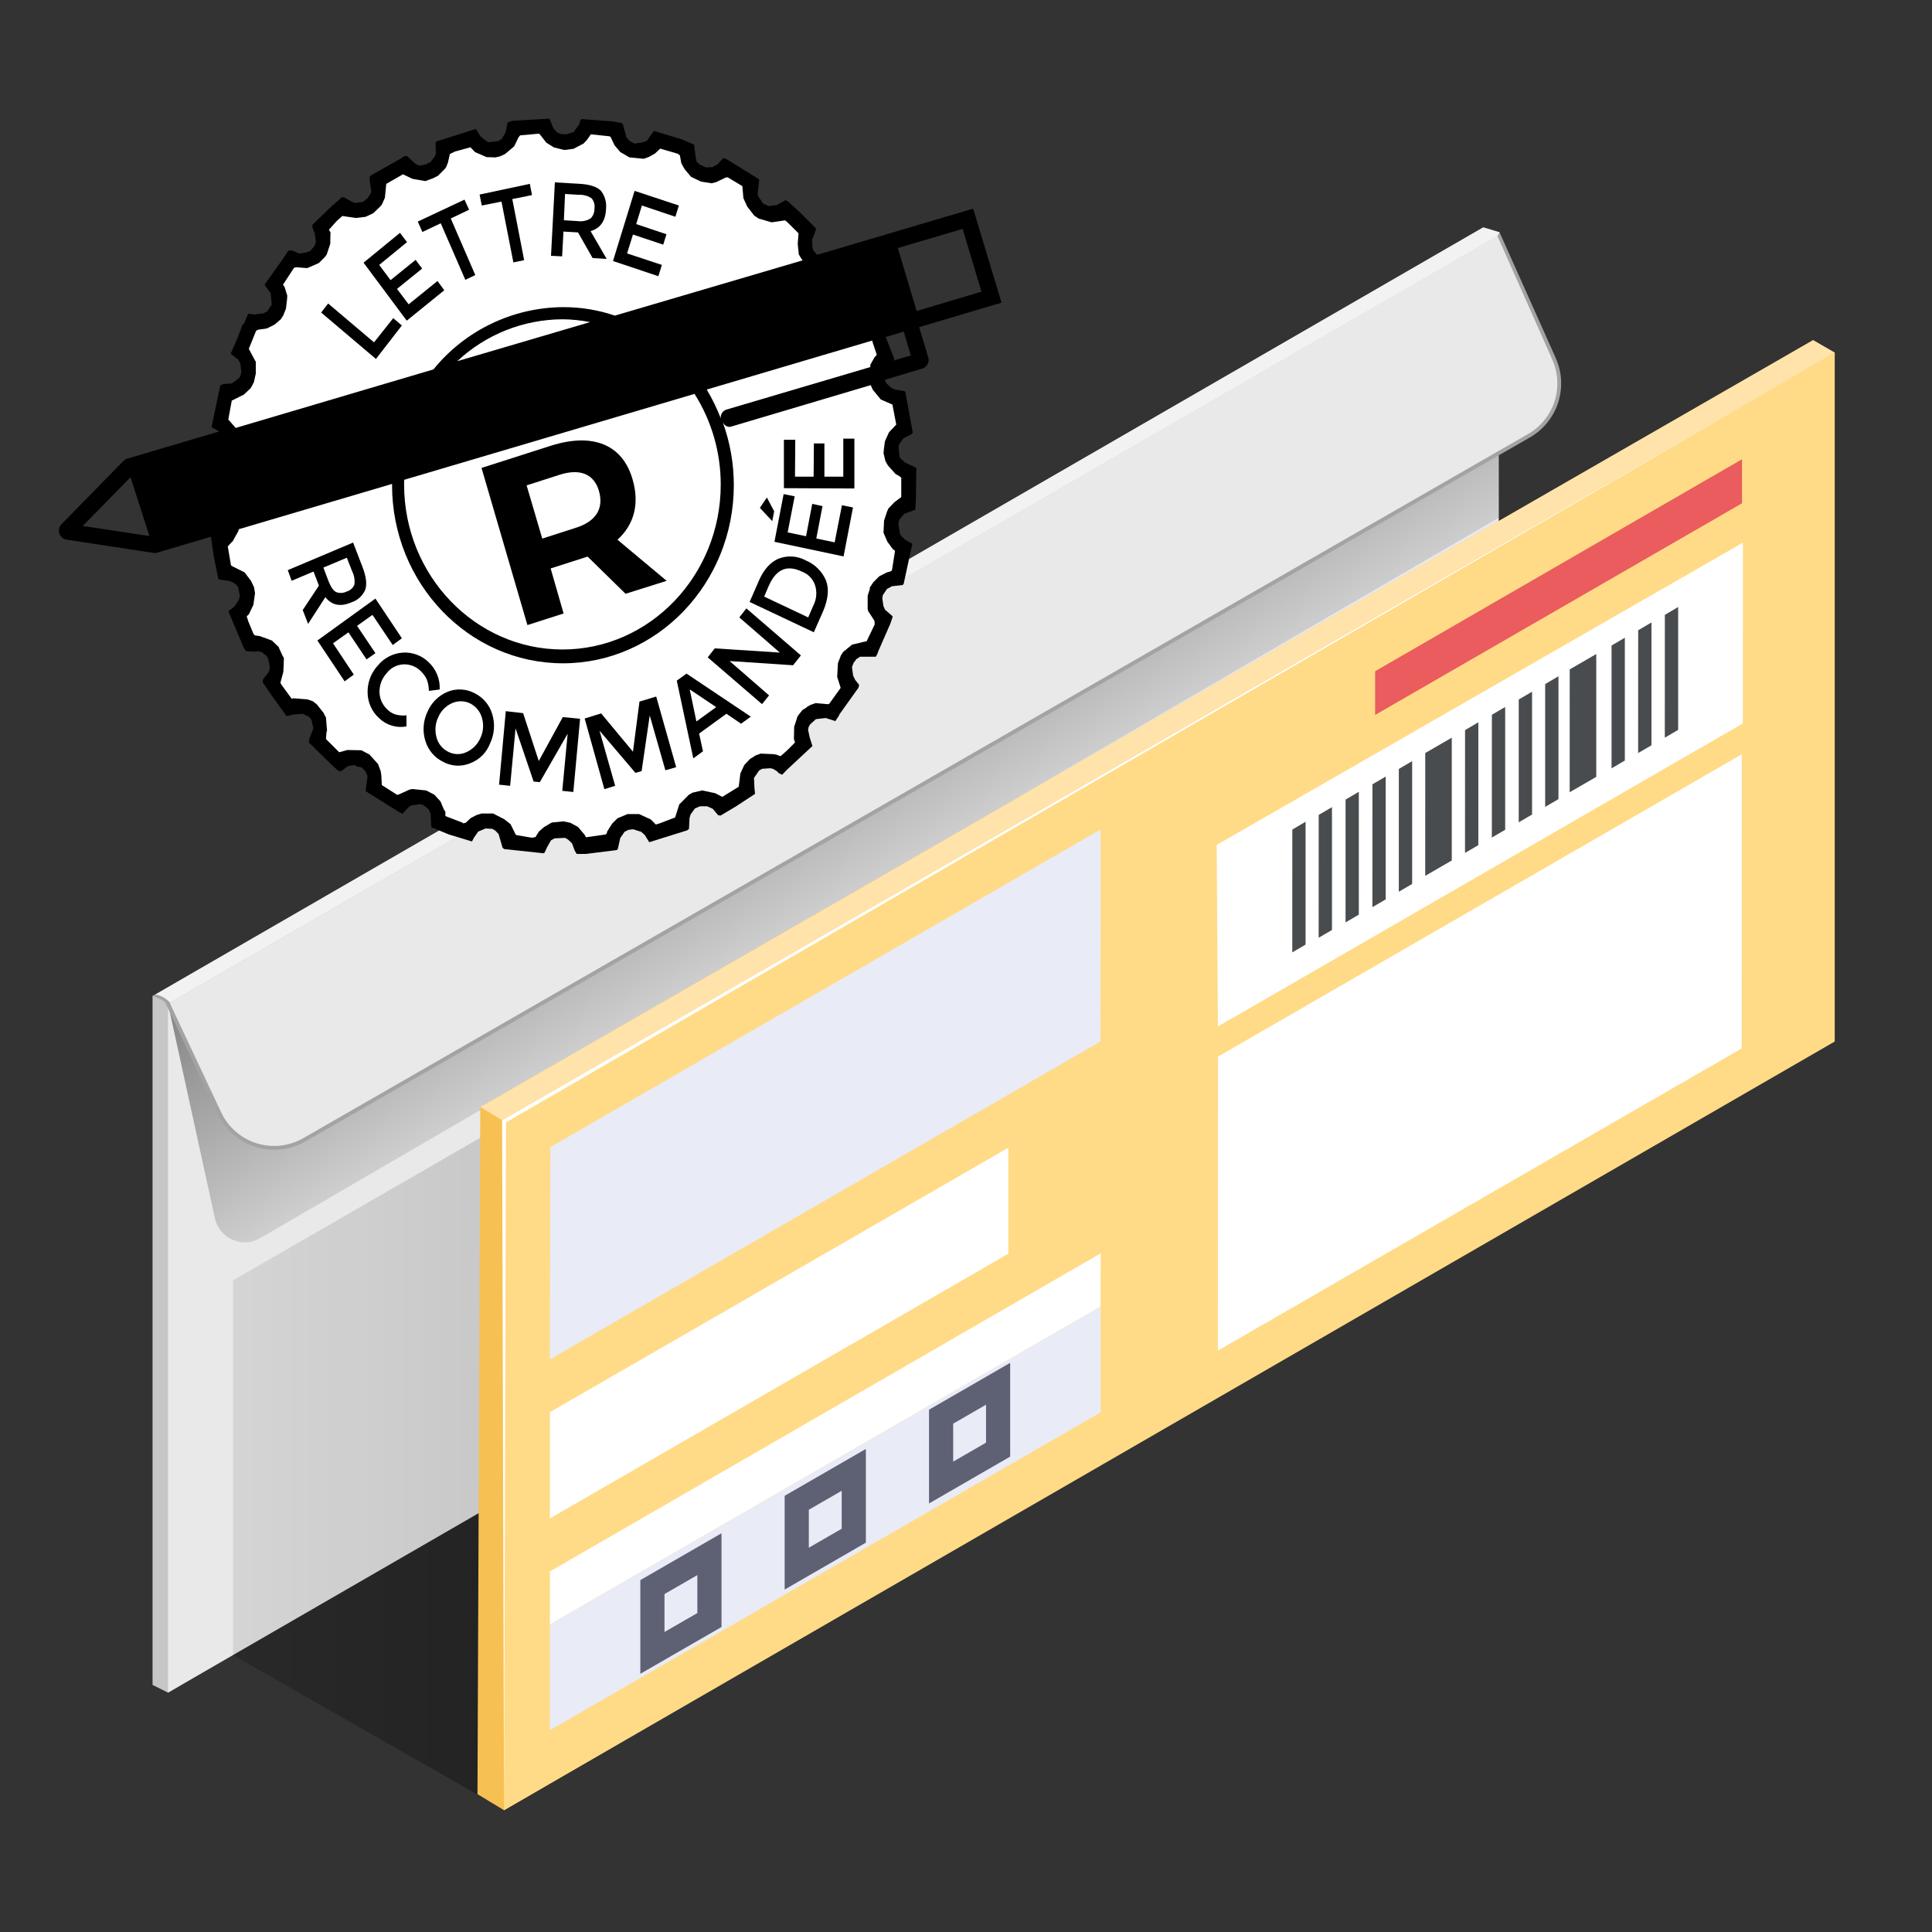 <svg width="80" height="80" viewBox="0 0 80 80" fill="none" xmlns="http://www.w3.org/2000/svg">
<rect x="0" y="0" width="80" height="80" fill="#333333" stroke="none"/>
<g id="Image">
<g id="Illustration">
<path id="Vector" d="M6.317 41.242L61.418 9.416L62.084 9.613L61.418 37.939L6.957 70.088L6.317 69.768V41.242Z" fill="#C6C6C6"/>
<path id="Vector_2" d="M6.957 41.562L62.058 9.736V38.259L6.957 70.088V41.562Z" fill="#E9E9E9"/>
<path id="Vector_3" style="mix-blend-mode:multiply" opacity="0.44" d="M6.957 41.562L8.899 50.446C8.942 50.641 9.03 50.823 9.156 50.977C9.283 51.132 9.443 51.254 9.626 51.334C9.808 51.415 10.007 51.451 10.206 51.44C10.405 51.428 10.599 51.37 10.771 51.27L62.058 21.44V9.736L6.957 41.562Z" fill="url(#paint0_linear_8895_122978)"/>
<path id="Vector_4" d="M6.957 41.562L9.083 46.09C9.231 46.404 9.441 46.684 9.703 46.912C9.964 47.14 10.27 47.312 10.601 47.416C10.931 47.52 11.28 47.554 11.625 47.516C11.97 47.478 12.303 47.369 12.603 47.195L63.306 18.046C63.845 17.737 64.251 17.238 64.442 16.647C64.634 16.055 64.599 15.414 64.344 14.846L62.058 9.726L6.957 41.562Z" fill="#E9E9E9"/>
<path id="Vector_5" d="M62.095 9.622L64.418 14.821C64.681 15.405 64.716 16.066 64.518 16.675C64.32 17.284 63.902 17.797 63.346 18.115L12.641 47.266C12.248 47.49 11.803 47.608 11.351 47.608C10.861 47.608 10.38 47.469 9.966 47.206C9.552 46.943 9.222 46.567 9.013 46.123L6.853 41.53C6.819 41.483 6.775 41.444 6.725 41.414C6.593 41.348 6.457 41.29 6.317 41.242L6.437 41.181C6.582 41.212 6.721 41.266 6.849 41.341C7.06 41.464 7.061 41.597 7.061 41.597L9.156 46.056C9.298 46.36 9.502 46.63 9.754 46.851C10.007 47.072 10.302 47.238 10.622 47.339C10.942 47.44 11.279 47.473 11.613 47.437C11.946 47.4 12.268 47.295 12.559 47.128L63.266 17.976C63.789 17.678 64.183 17.195 64.369 16.623C64.555 16.05 64.52 15.429 64.273 14.88L62.001 9.76L62.095 9.622Z" fill="#A3A3A3"/>
<path id="Vector_6" d="M6.438 41.181C6.56 41.195 6.678 41.237 6.782 41.304C6.878 41.362 6.965 41.434 7.041 41.517L62.001 9.77L62.095 9.622L61.418 9.416L6.438 41.181Z" fill="#F2F2F2"/>
<path id="Vector_7" opacity="0.44" d="M9.648 68.539V53.018L48.813 30.429V45.97L9.648 68.539Z" fill="url(#paint1_linear_8895_122978)"/>
<path id="Vector_8" d="M9.648 68.534L20.216 74.565L52.359 56.026L41.86 49.952L9.648 68.534Z" fill="url(#paint2_linear_8895_122978)"/>
<path id="Vector_9" d="M19.888 45.84L75.076 14.086L75.972 14.603L75.304 43.314L20.871 74.957L19.771 74.293L19.888 45.84Z" fill="#F7C052"/>
<path id="Vector_10" d="M20.871 46.43L75.972 14.603V43.128L20.871 74.957V46.43Z" fill="#FFDB87"/>
<path id="Vector_11" d="M22.789 47.499L45.576 34.346L45.568 43.126L22.767 56.29L22.789 47.499Z" fill="#E9EBF6"/>
<path id="Vector_12" d="M22.77 67.261L45.571 54.098L45.577 58.482L22.77 71.645V67.261Z" fill="#E9EBF6"/>
<path id="Vector_13" d="M22.77 65.07L45.577 51.899L45.571 54.098L22.77 67.261V65.07Z" fill="white"/>
<path id="Vector_14" d="M22.77 58.475L41.753 47.525V51.914L22.77 62.874V58.475Z" fill="white"/>
<path id="Vector_15" d="M50.431 55.925L72.119 43.413L72.124 31.234L50.435 43.752L50.431 55.925Z" fill="white"/>
<path id="Vector_16" d="M50.431 42.504L72.166 29.958L72.171 22.47L50.381 34.986L50.431 42.504Z" fill="white"/>
<path id="Vector_17" d="M72.133 19.016L56.941 27.794V29.605L72.133 20.84V19.016Z" fill="#EA5C5D"/>
<path id="Vector_18" d="M60.115 30.546L59.016 31.181L59.015 36.267L60.115 35.63V30.546Z" fill="#484C4F"/>
<path id="Vector_19" d="M66.098 27.082L64.999 27.718L64.997 32.805L66.098 32.168V27.082Z" fill="#484C4F"/>
<path id="Vector_20" d="M58.474 31.517L57.923 31.84L57.922 36.925L58.474 36.603V31.517Z" fill="#484C4F"/>
<path id="Vector_21" d="M57.379 32.155L56.83 32.477L56.828 37.563L57.379 37.242V32.155Z" fill="#484C4F"/>
<path id="Vector_22" d="M56.266 32.787L55.717 33.109L55.716 38.195L56.266 37.874V32.787Z" fill="#484C4F"/>
<path id="Vector_23" d="M55.154 33.422L54.605 33.744L54.603 38.83L55.154 38.509V33.422Z" fill="#484C4F"/>
<path id="Vector_24" d="M64.533 28.003L63.982 28.326V33.411L64.533 33.09V28.003Z" fill="#484C4F"/>
<path id="Vector_25" d="M63.439 28.642L62.888 28.965L62.887 34.05L63.439 33.728V28.642Z" fill="#484C4F"/>
<path id="Vector_26" d="M62.326 29.274L61.776 29.597L61.774 34.682L62.326 34.36V29.274Z" fill="#484C4F"/>
<path id="Vector_27" d="M69.489 25.136L68.938 25.459L68.936 30.546L69.489 30.222V25.136Z" fill="#484C4F"/>
<path id="Vector_28" d="M68.384 25.774L67.834 26.098L67.832 31.182L68.384 30.861V25.774Z" fill="#484C4F"/>
<path id="Vector_29" d="M67.281 26.406L66.731 26.73V31.814L67.281 31.493V26.406Z" fill="#484C4F"/>
<path id="Vector_30" d="M61.215 29.909L60.665 30.232L60.663 35.317L61.215 34.995V29.909Z" fill="#484C4F"/>
<path id="Vector_31" d="M54.061 34.027L53.512 34.35L53.511 39.435L54.061 39.114V34.027Z" fill="#484C4F"/>
<path id="Vector_32" d="M20.871 74.957L20.791 46.384L20.831 46.36L75.972 14.603L20.951 46.477L20.871 74.957Z" fill="white"/>
<path id="Vector_33" d="M20.791 46.384L19.889 45.84L75.076 14.086L75.972 14.603L20.791 46.384Z" fill="#FFE3AB"/>
<path id="Vector_34" fill-rule="evenodd" clip-rule="evenodd" d="M24.296 35.141L25.116 35.022L25.168 34.976L25.186 34.893L25.397 34.542L25.626 34.322L26.059 34.138H26.544L27.045 34.358L27.258 34.579L27.424 34.534L28.087 34.285L28.235 33.797L28.253 33.723L28.632 33.336L28.66 33.318L28.818 33.226L29.232 33.134L29.788 33.245L30.087 33.402L30.784 32.978L30.845 32.416L31.013 32.056L31.269 31.781L31.523 31.624L31.719 31.55L32.264 31.578L32.405 31.595L32.556 31.661L32.6 31.632L32.847 31.411L33.163 31.07L33.12 30.915L33.138 30.408L33.261 30.021V29.994L33.331 29.893L33.498 29.68L33.631 29.616L33.693 29.552L33.816 29.478L34.055 29.386L34.583 29.422L34.627 29.405L35.112 28.731L34.962 28.262L35.007 27.682L35.13 27.35L35.218 27.203L35.587 26.89L36.09 26.779L36.213 26.762L36.549 26.034L36.532 25.877L36.293 25.472L36.276 25.389V24.827L36.346 24.533V24.467L36.496 24.238L36.751 23.998L37.069 23.832L37.245 23.786L37.29 23.749L37.413 22.939V22.912L37.333 22.846L37.087 22.534L36.919 22.157L36.936 21.64L37.059 21.254L37.122 21.125L37.378 20.848L37.677 20.646L37.667 19.826L37.572 19.734L37.439 19.67L37.112 19.293L37.007 19.107L36.919 18.776L36.946 18.611L36.981 18.261L37.148 17.874L37.466 17.533L37.29 16.686L36.795 16.466L36.461 16.042L36.346 15.821L36.328 15.277L36.346 15.184L36.364 14.992L36.532 14.678L36.645 14.558L36.444 14.006L36.426 13.914L36.293 13.73L35.808 13.629L35.527 13.445L35.226 13.067L35.183 13.021L35.12 12.864L35.068 12.69L35.112 12.155L35.173 11.878L35.236 11.787L35.218 11.675L34.768 11.05L34.663 11.077L34.186 11.04L33.719 10.782L33.675 10.765L33.402 10.387L33.314 10.23L33.261 9.779L33.314 9.336L32.837 8.858L32.724 8.774L32.159 8.867L31.604 8.72L31.568 8.693L31.436 8.61L31.127 8.222L30.978 7.872L30.933 7.357L30.308 6.979H30.245L29.823 7.182L29.629 7.227L29.18 7.163L28.756 6.96L28.474 6.629L28.341 6.381L28.28 6.05L28.2 5.984L27.451 5.763L27.24 5.966L26.984 6.104L26.746 6.187L26.148 6.123L25.759 5.901L25.53 5.616L25.354 5.248L25.309 5.238L24.525 5.146L24.349 5.395L24.207 5.552L23.775 5.782L23.397 5.827L22.973 5.726L22.647 5.515L22.41 5.202L22.348 5.138L21.536 5.211L21.476 5.302L21.28 5.68L20.901 6.003L20.69 6.086L20.496 6.141L20.117 6.114L19.624 5.893L19.429 5.69L18.768 5.883L18.557 5.994L18.469 6.344L18.407 6.528L18.346 6.621L18.055 6.915L17.834 7.026L17.517 7.136L16.98 7.053L16.573 6.85L15.877 7.264L15.815 7.845L15.684 8.13L15.621 8.222L15.322 8.517L15.005 8.674L14.599 8.72L14.026 8.637L13.787 8.84L13.453 9.218L13.524 9.336L13.498 9.834L13.348 10.275V10.304L13.268 10.405L13.013 10.662L12.528 10.893L12.052 10.846L11.972 10.866L11.504 11.584L11.567 11.675L11.682 12.053L11.664 12.219L11.62 12.597L11.487 12.92L11.381 13.067L11.125 13.298L10.808 13.453L10.447 13.499L10.368 13.546L10.042 14.31L10.323 14.816L10.351 14.845V15.36L10.263 15.718L10.183 15.902L10.12 15.995L9.839 16.262L9.336 16.51L9.186 17.312L9.487 17.653L9.68 18.05L9.706 18.16L9.663 18.685L9.583 18.979L9.477 19.126L9.116 19.467L8.984 19.531L8.922 19.605L8.904 20.406L8.949 20.453L9.16 20.563L9.46 20.894L9.61 21.144L9.68 21.456L9.618 22.046L9.364 22.488L9.319 22.515L9.151 22.69L9.284 23.501L9.328 23.547L9.856 23.814L10.138 24.173L10.271 24.43L10.316 24.707L10.253 25.205L10.068 25.61L9.979 25.693L10.042 25.923L10.263 26.458L10.323 26.522L10.509 26.549L11.029 26.742L11.328 27.029V27.046L11.496 27.414L11.522 27.434L11.549 27.507L11.522 28.059L11.399 28.539L11.444 28.621L11.876 29.229L11.936 29.202L12.536 29.248L12.765 29.33L12.941 29.469L13.215 29.819L13.32 30.021L13.373 30.602L13.348 30.629L13.338 30.942L13.893 31.504L14.229 31.411L14.819 31.43L15.171 31.605L15.508 31.982L15.525 32.002L15.656 32.296L15.684 32.453L15.709 32.875L16.344 33.299L16.477 33.254L16.864 33.069L16.988 33.051L17.57 33.106L17.904 33.29L18.17 33.586L18.319 33.934L18.336 33.963L18.354 34.027V34.211L19.103 34.496V34.515L19.218 34.496L19.421 34.294L19.677 34.155L19.896 34.091L20.391 34.082L20.848 34.331L21.096 34.552L21.308 34.994L21.351 35.022L21.986 35.133L22.144 35.104L22.285 34.883L22.506 34.682L22.84 34.496L23.335 34.451L23.626 34.515L23.96 34.69L24.226 35.03L24.296 35.141Z" fill="white"/>
<path id="Vector_35" d="M37.178 10.27L39.861 9.478L40.641 12.078L37.957 12.878L37.178 10.27ZM36.977 14.934L37.032 14.888V14.864L36.674 13.955L37.423 13.733L37.714 14.72L36.977 14.934ZM36.138 16.134L36.472 16.542L36.953 16.752L37.112 17.581L36.81 17.901L36.642 18.274L36.597 18.624L36.586 18.774L36.664 19.094L36.765 19.27L37.085 19.63L37.22 19.701L37.319 19.782V20.582L37.032 20.8L36.786 21.056L36.73 21.184L36.607 21.557L36.584 22.059L36.745 22.432L36.968 22.734L37.058 22.805V22.829L36.935 23.61L36.89 23.656L36.722 23.702L36.41 23.862L36.164 24.107L36.018 24.328V24.387L35.928 24.667V25.214L35.951 25.307L36.209 25.704L36.22 25.856L35.884 26.555L35.761 26.578L35.281 26.694L34.911 26.998L34.821 27.138L34.698 27.458L34.666 28.029L34.81 28.483L34.341 29.136L34.297 29.16L33.772 29.114L33.548 29.195L33.425 29.266L33.357 29.323L33.234 29.394L33.074 29.592L33.007 29.696V29.72L32.885 30.093L32.874 30.594L32.919 30.746L32.599 31.066L32.352 31.286L32.308 31.31L32.162 31.253L32.041 31.229L31.503 31.205L31.301 31.275L31.056 31.427L30.817 31.68L30.657 32.03L30.589 32.578L29.908 32.997L29.616 32.846L29.081 32.73L28.677 32.822L28.517 32.915L28.495 32.939L28.125 33.312L28.103 33.382L27.957 33.848L27.317 34.093L27.157 34.141L26.945 33.93L26.465 33.709H25.985L25.57 33.883L25.346 34.106L25.145 34.426L25.124 34.507L25.079 34.554L24.263 34.67L24.207 34.565L23.938 34.245L23.618 34.07L23.328 34.011L22.849 34.059L22.529 34.245L22.316 34.432L22.17 34.664L22.024 34.688L21.399 34.582L21.354 34.56L21.141 34.128L20.877 33.92L20.42 33.686H19.94L19.74 33.746L19.493 33.874L19.28 34.072L19.169 34.094V34.072L18.442 33.792V33.616L18.409 33.558L18.386 33.534L18.241 33.186L17.985 32.906L17.648 32.731L17.079 32.672L16.956 32.696L16.575 32.87L16.452 32.917L15.812 32.509L15.789 32.101L15.767 31.941L15.655 31.638L15.633 31.614L15.298 31.242L14.962 31.067L14.381 31.056L14.045 31.149L13.498 30.602L13.521 30.298L13.543 30.275L13.498 29.715L13.397 29.517L13.12 29.168L12.96 29.04L12.729 28.96L12.146 28.914L12.081 28.938L11.655 28.354L11.61 28.272L11.733 27.818L11.756 27.27L11.733 27.2L11.711 27.176L11.551 26.827V26.803L11.26 26.523L10.757 26.338L10.56 26.312L10.493 26.242L10.282 25.73L10.215 25.52L10.305 25.438L10.493 25.042L10.56 24.562L10.516 24.306L10.393 24.05L10.125 23.699L9.61 23.443L9.565 23.408L9.432 22.627L9.592 22.451L9.626 22.429L9.872 21.986L9.884 21.915L16.234 20.038V20.085C16.234 24.154 19.409 27.466 23.311 27.466C27.213 27.466 30.386 24.154 30.386 20.085C30.386 19.198 30.231 18.318 29.928 17.485C29.949 17.531 29.98 17.572 30.019 17.604C30.058 17.637 30.103 17.66 30.152 17.672C30.198 17.68 30.244 17.676 30.287 17.661L36.055 15.947L36.138 16.134ZM9.453 17.371L9.597 16.589L10.09 16.344L10.368 16.088L10.425 15.995L10.514 15.821L10.592 15.47V14.97L10.57 14.946L10.303 14.445L10.604 13.698L10.693 13.651L11.052 13.6L11.372 13.44L11.629 13.219L11.73 13.059L11.841 12.778L11.885 12.405L11.896 12.245L11.784 11.883L11.717 11.789L12.175 11.09L12.264 11.067L12.724 11.102L13.204 10.891L13.45 10.646L13.528 10.542L13.674 10.099L13.685 9.619L13.618 9.515L13.953 9.141L14.177 8.944L14.735 9.026L15.138 8.978L15.458 8.827L15.748 8.547L15.815 8.466L15.938 8.186L15.994 7.614L16.687 7.218L17.079 7.405L17.615 7.498L17.935 7.381L18.137 7.277L18.426 6.986L18.482 6.904L18.549 6.728L18.628 6.379L18.84 6.274L19.48 6.099L19.671 6.298L20.151 6.507L20.52 6.518L20.711 6.472L20.911 6.379L21.292 6.059L21.471 5.686L21.538 5.605L22.32 5.534L22.388 5.605L22.621 5.907L22.941 6.106L23.367 6.211L23.746 6.163L24.16 5.946L24.305 5.794L24.465 5.562L25.236 5.643L25.28 5.666L25.448 6.016L25.684 6.296L26.063 6.517L26.657 6.576L26.879 6.494L27.125 6.354L27.338 6.155L28.064 6.365L28.154 6.435L28.21 6.755L28.345 7L28.612 7.32L29.028 7.52L29.465 7.589L29.653 7.542L30.068 7.344H30.135L30.738 7.706L30.783 8.208L30.943 8.557L31.233 8.93L31.378 9.024L31.401 9.046L31.949 9.206L32.508 9.125L32.608 9.206L33.066 9.661L33.032 10.093L33.077 10.536L33.167 10.686L33.234 10.781L25.461 13.069C24.77 12.834 24.045 12.715 23.316 12.718C22.286 12.724 21.271 12.959 20.343 13.405C19.415 13.85 18.597 14.496 17.949 15.296L9.76 17.72L9.453 17.371ZM18.933 14.957C20.115 13.848 21.673 13.227 23.293 13.221C23.676 13.224 24.057 13.263 24.433 13.338L18.933 14.957ZM16.741 19.866L28.759 16.31C29.469 17.433 29.845 18.735 29.844 20.064C29.844 23.829 26.903 26.894 23.293 26.894C19.684 26.894 16.733 23.829 16.733 20.064C16.73 19.998 16.733 19.931 16.741 19.866ZM36.127 14.154L36.306 14.69L36.205 14.806L36.037 15.109V15.2L30.081 16.96C30.006 16.984 29.941 17.032 29.898 17.098C29.856 17.164 29.837 17.242 29.845 17.32C29.685 16.908 29.491 16.511 29.265 16.131L36.117 14.102L36.127 14.154ZM3.426 21.778L5.405 19.76L6.188 22.197L3.426 21.778ZM38.061 13.547L41.471 12.533L40.297 8.64L36.909 9.643L33.834 10.552L33.674 10.366L33.641 10.25L33.629 9.91L33.697 9.76L33.797 9.469L33.12 8.79L32.618 8.336L32.529 8.29L32.209 8.464L32.186 8.486L31.829 8.534L31.729 8.486L31.594 8.429L31.583 8.405L31.37 8.085L31.437 7.432L31.277 7.328L30.034 6.56H29.933L29.709 6.805L29.497 6.922L29.229 6.933L28.96 6.805L28.849 6.701L28.8 6.482L28.744 5.992L28.265 5.782L27.079 5.421L27.034 5.48L26.789 5.829L26.599 5.899L26.279 5.946L26.081 5.84L25.936 5.69V5.666L25.791 5.141L25.746 5.094L25.332 5.024L24.081 4.931L24.024 4.99L23.98 5.165L23.957 5.187L23.756 5.467L23.465 5.562L23.209 5.549L23.063 5.48L22.917 5.32L22.749 4.912L21.196 5.005L21.017 5.075L20.938 5.483L20.767 5.76L20.633 5.842L20.229 5.89L20.106 5.819L19.895 5.645L19.704 5.341L18.081 5.853L18.036 5.888L18.047 6.368L18.002 6.485L17.815 6.72L17.613 6.813L17.356 6.859L17.196 6.778L16.849 6.458H16.77L16.647 6.528L16.602 6.563L15.361 7.262L15.305 7.333V7.438L15.372 7.918L15.349 8.013L15.237 8.187L15.04 8.358L14.704 8.405L14.583 8.358L14.263 8.184L14.159 8.16L13.839 8.453L13.762 8.51L12.935 9.31V9.414L13.034 9.67L13.079 10.021L13.034 10.173L12.845 10.394L12.685 10.453L12.394 10.499L12.092 10.371H11.959L11.869 10.475V10.499L10.953 11.792L11.098 11.99L11.21 12.142V12.16L11.253 12.614L11.21 12.672L11.065 12.894L10.905 12.976L10.524 13.022L10.279 12.987L10.1 13.406L10.033 13.466L9.954 13.686L9.831 14.006L9.552 14.643L9.872 14.899L9.951 15.051L9.996 15.4L9.951 15.576L9.917 15.622V15.645L9.597 15.878L9.277 15.902L9.154 15.936L9.12 15.971L8.96 16.73L8.759 17.69L9.079 17.866L5.176 19.019L5.188 19.043C5.165 19.054 5.143 19.054 5.132 19.066L2.511 21.742C2.475 21.792 2.452 21.85 2.443 21.91C2.434 21.971 2.439 22.033 2.459 22.091C2.478 22.149 2.511 22.202 2.555 22.245C2.599 22.288 2.652 22.319 2.711 22.338L6.367 22.896C6.389 22.896 6.4 22.885 6.412 22.885L6.423 22.909L8.748 22.221H8.736L8.848 23.021L9.039 23.954L9.072 24L9.519 24.059L9.698 24.141L9.832 24.269L9.866 24.339L9.933 24.677L9.888 24.851L9.866 24.875L9.706 25.12L9.472 25.294L9.484 25.376L10.109 26.858L10.199 26.962L10.533 26.986L10.693 26.962L10.853 27.008L11.044 27.168L11.111 27.296L11.178 27.646L11.133 27.821L10.932 28.077L10.88 28.16V28.253L11.237 28.778L11.864 29.651L12.184 29.582L12.543 29.558L12.767 29.664L12.857 29.746L12.912 29.85L12.935 30.01L12.957 30.067L12.978 30.091L12.957 30.138L12.978 30.162L12.957 30.208L12.812 30.592L12.789 30.744L13.429 31.373L13.844 31.77L13.988 31.898L14.111 31.944L14.402 31.723L14.693 31.677L14.725 31.699V31.723L14.983 31.781L15.129 31.933L15.218 32.131L15.14 32.76L16.559 33.646L16.671 33.693L16.928 33.414L17.052 33.344L17.409 33.298L17.543 33.344L17.744 33.504L17.834 33.701L17.857 34.25L18.583 34.552L19.543 34.843L19.621 34.693L19.8 34.435L20.101 34.307L20.381 34.32L20.505 34.389L20.65 34.541V34.552L20.81 35.101L20.877 35.158L22.511 35.333L22.554 35.299L22.655 35.077L22.815 34.797L22.938 34.728L22.96 34.715L23.396 34.693L23.519 34.762L23.687 34.922L23.799 35.226L23.877 35.354V35.36H24.258L25.538 35.2L25.583 35.154L25.684 34.699L25.863 34.443L26.023 34.362L26.213 34.338L26.549 34.443L26.695 34.571L26.884 34.874L28.45 34.384L28.529 34.326L28.551 33.883L28.596 33.723L28.773 33.478L28.986 33.386H29.28L29.514 33.491L29.738 33.758L29.839 33.77L30.465 33.397L31.265 32.872L31.242 32.651L31.22 32.208L31.265 32.15L31.433 31.906L31.556 31.835L31.892 31.811L32.004 31.835L32.164 31.928L32.242 32.01L32.287 32.034L32.388 32.08L32.578 31.882L33.641 30.891L33.529 30.541L33.461 30.221L33.484 30.104L33.54 30L33.786 29.778L34.188 29.731L34.591 29.859L34.751 29.614V29.592L35.551 28.472L35.573 28.355L35.413 28.157L35.324 27.971L35.279 27.621L35.346 27.446L35.469 27.286L35.613 27.194H36.263L36.319 27.101L36.386 26.925L36.866 25.829L36.967 25.526L36.647 25.246L36.58 25.094L36.535 24.774L36.557 24.635L36.58 24.611L36.725 24.39L36.938 24.274L37.373 24.227L37.418 24.181L37.765 22.571L37.788 22.525L37.468 22.339L37.308 22.179L37.264 22.109V22.086L37.197 21.69L37.242 21.515L37.441 21.28L37.9 21.106L37.922 20.786L37.944 19.398L37.92 19.36L37.472 19.149L37.304 18.998L37.25 18.939L37.205 18.474L37.25 18.368L37.41 18.147L37.73 17.987L37.797 17.917L37.495 16.262L37.472 16.203L37.037 16.122L36.892 16.053L36.674 15.84L36.652 15.723L38.205 15.258C38.272 15.232 38.331 15.187 38.373 15.13C38.41 15.086 38.435 15.034 38.447 14.978C38.459 14.922 38.456 14.864 38.441 14.81L38.061 13.547Z" fill="black"/>
<path id="Vector_36" d="M23.83 21.859C24.657 21.603 25.015 21.078 24.802 20.331C24.59 19.61 24.003 19.398 23.182 19.656L21.806 20.099L22.454 22.302L23.83 21.859ZM24.332 23.048L24.186 23.094L22.801 23.538L23.337 25.403L21.839 25.883L19.939 19.376L22.819 18.454C24.551 17.907 25.782 18.408 26.195 19.854C26.486 20.856 26.262 21.718 25.569 22.349L27.604 24.051L25.903 24.587L24.332 23.048Z" fill="black"/>
<path id="Vector_37" d="M13.921 24.517C13.991 24.544 14.066 24.556 14.141 24.552C14.216 24.548 14.289 24.528 14.356 24.493C14.428 24.473 14.495 24.436 14.551 24.385C14.606 24.335 14.649 24.272 14.676 24.202C14.699 24.018 14.668 23.832 14.586 23.666L14.362 23.094L13.391 23.502L13.602 24.062C13.7 24.307 13.801 24.459 13.921 24.517ZM14.535 24.949C14.089 25.134 13.735 25.064 13.473 24.726L12.758 25.834L12.535 25.262L13.206 24.248L12.982 23.666L12.076 24.05L11.916 23.608L14.622 22.466L15.002 23.456C15.162 23.864 15.202 24.179 15.126 24.416C15.072 24.544 14.991 24.658 14.887 24.75C14.784 24.843 14.661 24.91 14.527 24.949H14.535Z" fill="black"/>
<path id="Vector_38" d="M16.641 26.429L16.262 26.709L15.423 25.461L14.785 25.915L15.545 27.046L15.177 27.304L14.428 26.184L13.79 26.638L14.65 27.933L14.271 28.213L13.142 26.522L15.545 24.786L16.641 26.429Z" fill="black"/>
<path id="Vector_39" d="M16.026 29.366C16.125 29.469 16.247 29.545 16.383 29.587C16.529 29.625 16.681 29.637 16.831 29.622V30.08C16.63 30.118 16.422 30.107 16.225 30.048C16.028 29.989 15.849 29.884 15.702 29.741C15.553 29.608 15.434 29.447 15.352 29.266C15.269 29.085 15.225 28.89 15.222 28.691C15.208 28.278 15.356 27.876 15.634 27.571C15.76 27.413 15.917 27.282 16.096 27.188C16.276 27.093 16.473 27.038 16.674 27.024C16.871 27.01 17.069 27.038 17.253 27.107C17.439 27.175 17.607 27.281 17.748 27.419C17.902 27.563 18.023 27.738 18.102 27.934C18.182 28.129 18.217 28.34 18.206 28.55L17.759 28.608C17.758 28.444 17.728 28.281 17.67 28.128C17.606 27.996 17.519 27.877 17.412 27.778C17.317 27.686 17.205 27.616 17.082 27.57C16.959 27.524 16.828 27.504 16.697 27.51C16.561 27.518 16.429 27.555 16.309 27.62C16.189 27.684 16.085 27.774 16.004 27.883C15.814 28.094 15.71 28.369 15.713 28.653C15.715 28.787 15.745 28.918 15.798 29.041C15.852 29.163 15.93 29.274 16.026 29.366Z" fill="black"/>
<path id="Vector_40" d="M19.96 29.739C19.927 29.61 19.867 29.49 19.784 29.386C19.701 29.281 19.598 29.195 19.48 29.133C19.365 29.074 19.238 29.042 19.108 29.038C18.979 29.034 18.85 29.059 18.731 29.11C18.47 29.222 18.261 29.431 18.149 29.693C18.025 29.95 17.998 30.244 18.072 30.52C18.103 30.65 18.163 30.771 18.245 30.876C18.328 30.981 18.433 31.066 18.552 31.126C18.667 31.187 18.794 31.221 18.924 31.225C19.054 31.23 19.183 31.204 19.301 31.15C19.559 31.039 19.766 30.835 19.882 30.579C20.012 30.319 20.04 30.019 19.96 29.739ZM19.469 31.605C19.29 31.679 19.096 31.713 18.902 31.703C18.709 31.693 18.52 31.64 18.349 31.547C18.172 31.461 18.015 31.338 17.888 31.187C17.761 31.037 17.667 30.861 17.611 30.672C17.49 30.275 17.522 29.847 17.701 29.472C17.861 29.097 18.162 28.799 18.539 28.643C18.717 28.572 18.908 28.54 19.099 28.55C19.291 28.561 19.477 28.612 19.647 28.702C19.824 28.788 19.981 28.91 20.108 29.061C20.235 29.211 20.329 29.387 20.384 29.576C20.505 29.974 20.473 30.402 20.295 30.778C20.224 30.967 20.114 31.138 19.972 31.281C19.829 31.424 19.658 31.534 19.469 31.605Z" fill="black"/>
<path id="Vector_41" d="M21.124 32.538L20.666 32.491L20.944 29.448L21.661 29.53L22.309 31.512L23.304 29.693L24.02 29.763L23.74 32.794L23.282 32.747L23.506 30.381L22.354 32.386L22.096 32.363L21.348 30.16L21.124 32.538Z" fill="black"/>
<path id="Vector_42" d="M25.472 32.538L25.026 32.678L24.21 29.752L24.892 29.541L26.21 31.126L26.479 29.051L27.172 28.842L27.999 31.768L27.552 31.896L26.904 29.624L26.568 31.931L26.311 32.002L24.824 30.253L25.472 32.538Z" fill="black"/>
<path id="Vector_43" d="M29.655 29.28L28.559 28.546L28.837 29.874L29.655 29.28ZM28.949 30.376L29.109 31.11L28.708 31.402L28.024 28.184L28.428 27.893L31.088 29.675L30.685 29.968L30.08 29.554L28.949 30.376Z" fill="black"/>
<path id="Vector_44" d="M30.614 25.566L30.906 25.192L33.163 27.139L32.84 27.547L30.211 27.373L31.845 28.795L31.554 29.157L29.306 27.221L29.597 26.848L32.291 27.022L30.614 25.566Z" fill="black"/>
<path id="Vector_45" d="M33.197 23.666C32.582 23.374 32.134 23.573 31.832 24.261L31.643 24.704L33.466 25.566L33.677 25.077C33.81 24.821 33.838 24.524 33.755 24.248C33.713 24.114 33.641 23.992 33.544 23.891C33.447 23.79 33.328 23.713 33.197 23.666ZM32.246 23.13C32.429 23.06 32.625 23.031 32.82 23.045C33.015 23.059 33.205 23.116 33.376 23.211C33.749 23.369 34.046 23.665 34.203 24.038C34.338 24.389 34.293 24.819 34.08 25.318L33.699 26.181L31.04 24.925L31.432 24.027C31.632 23.573 31.91 23.269 32.246 23.13Z" fill="black"/>
<path id="Vector_46" d="M32.449 20.459L32.906 20.552L32.615 22.045L33.377 22.205L33.633 20.864L34.058 20.957L33.801 22.298L34.561 22.458L34.863 20.92L35.321 21.013L34.93 23.04L32.068 22.435L32.449 20.459ZM32.057 21.171L31.978 21.579L31.465 21.03L31.754 20.6L32.057 21.171Z" fill="black"/>
<path id="Vector_47" d="M32.46 18.21H32.93L32.919 19.738H33.69L33.702 18.362H34.137V19.738H34.919V18.163H35.378V20.227L32.46 20.214V18.21Z" fill="black"/>
<path id="Vector_48" d="M15.567 14.864L13.298 12.941L13.588 12.568L15.488 14.176L16.282 13.174L16.64 13.477L15.567 14.864Z" fill="black"/>
<path id="Vector_49" d="M16.562 9.642L16.854 10.026L15.702 10.97L16.172 11.6L17.21 10.76L17.479 11.122L16.439 11.962L16.921 12.602L18.116 11.635L18.396 12.019L16.843 13.278L15.054 10.877L16.562 9.642Z" fill="black"/>
<path id="Vector_50" d="M18.665 9.046L19.681 11.39L19.268 11.587L18.25 9.245L17.49 9.606L17.3 9.174L19.234 8.266L19.425 8.685L18.665 9.046Z" fill="black"/>
<path id="Vector_51" d="M21.213 8.243L21.704 10.773L21.258 10.866L20.765 8.347L19.949 8.51L19.859 8.056L21.939 7.613L22.029 8.078L21.213 8.243Z" fill="black"/>
<path id="Vector_52" d="M24.455 9.046C24.509 8.992 24.552 8.926 24.579 8.854C24.607 8.782 24.619 8.704 24.615 8.627C24.627 8.553 24.622 8.476 24.601 8.404C24.579 8.331 24.542 8.264 24.492 8.208C24.34 8.108 24.16 8.058 23.978 8.067L23.397 8.032L23.349 9.12L23.919 9.155C24.105 9.182 24.294 9.143 24.455 9.046ZM25.095 8.65C25.072 9.152 24.86 9.45 24.455 9.571L25.12 10.72L24.538 10.685L23.935 9.624L23.332 9.589L23.276 10.616L22.816 10.592L22.976 7.552L23.994 7.611C24.407 7.634 24.709 7.728 24.877 7.891C24.961 7.997 25.024 8.119 25.061 8.249C25.098 8.379 25.109 8.515 25.093 8.65H25.095Z" fill="black"/>
<path id="Vector_53" d="M28.111 8.51L27.965 8.976L26.58 8.51L26.344 9.28L27.597 9.699L27.463 10.131L26.21 9.712L25.965 10.493L27.407 10.97L27.261 11.437L25.383 10.808L26.277 7.904L28.111 8.51Z" fill="black"/>
<path id="Vector_54" d="M27.015 65.718V68.443L29.376 67.082V64.355L27.015 65.718Z" stroke="#5E6074" stroke-miterlimit="10"/>
<path id="Vector_55" d="M32.991 62.227V64.954L35.353 63.59V60.864L32.991 62.227Z" stroke="#5E6074" stroke-miterlimit="10"/>
<path id="Vector_56" d="M38.969 58.662V61.389L41.329 60.026V57.299L38.969 58.662Z" stroke="#5E6074" stroke-miterlimit="10"/>
</g>
</g>
<defs>
<linearGradient id="paint0_linear_8895_122978" x1="38.447" y1="35.291" x2="33.283" y2="26.349" gradientUnits="userSpaceOnUse">
<stop stop-color="#ABABAB"/>
<stop offset="1"/>
</linearGradient>
<linearGradient id="paint1_linear_8895_122978" x1="9.648" y1="49.483" x2="48.813" y2="49.483" gradientUnits="userSpaceOnUse">
<stop stop-opacity="0.2"/>
<stop offset="0.67" stop-opacity="0.5"/>
</linearGradient>
<linearGradient id="paint2_linear_8895_122978" x1="9.648" y1="62.259" x2="52.359" y2="62.259" gradientUnits="userSpaceOnUse">
<stop stop-opacity="0.2"/>
<stop offset="0.67" stop-opacity="0.5"/>
</linearGradient>
</defs>
</svg>
